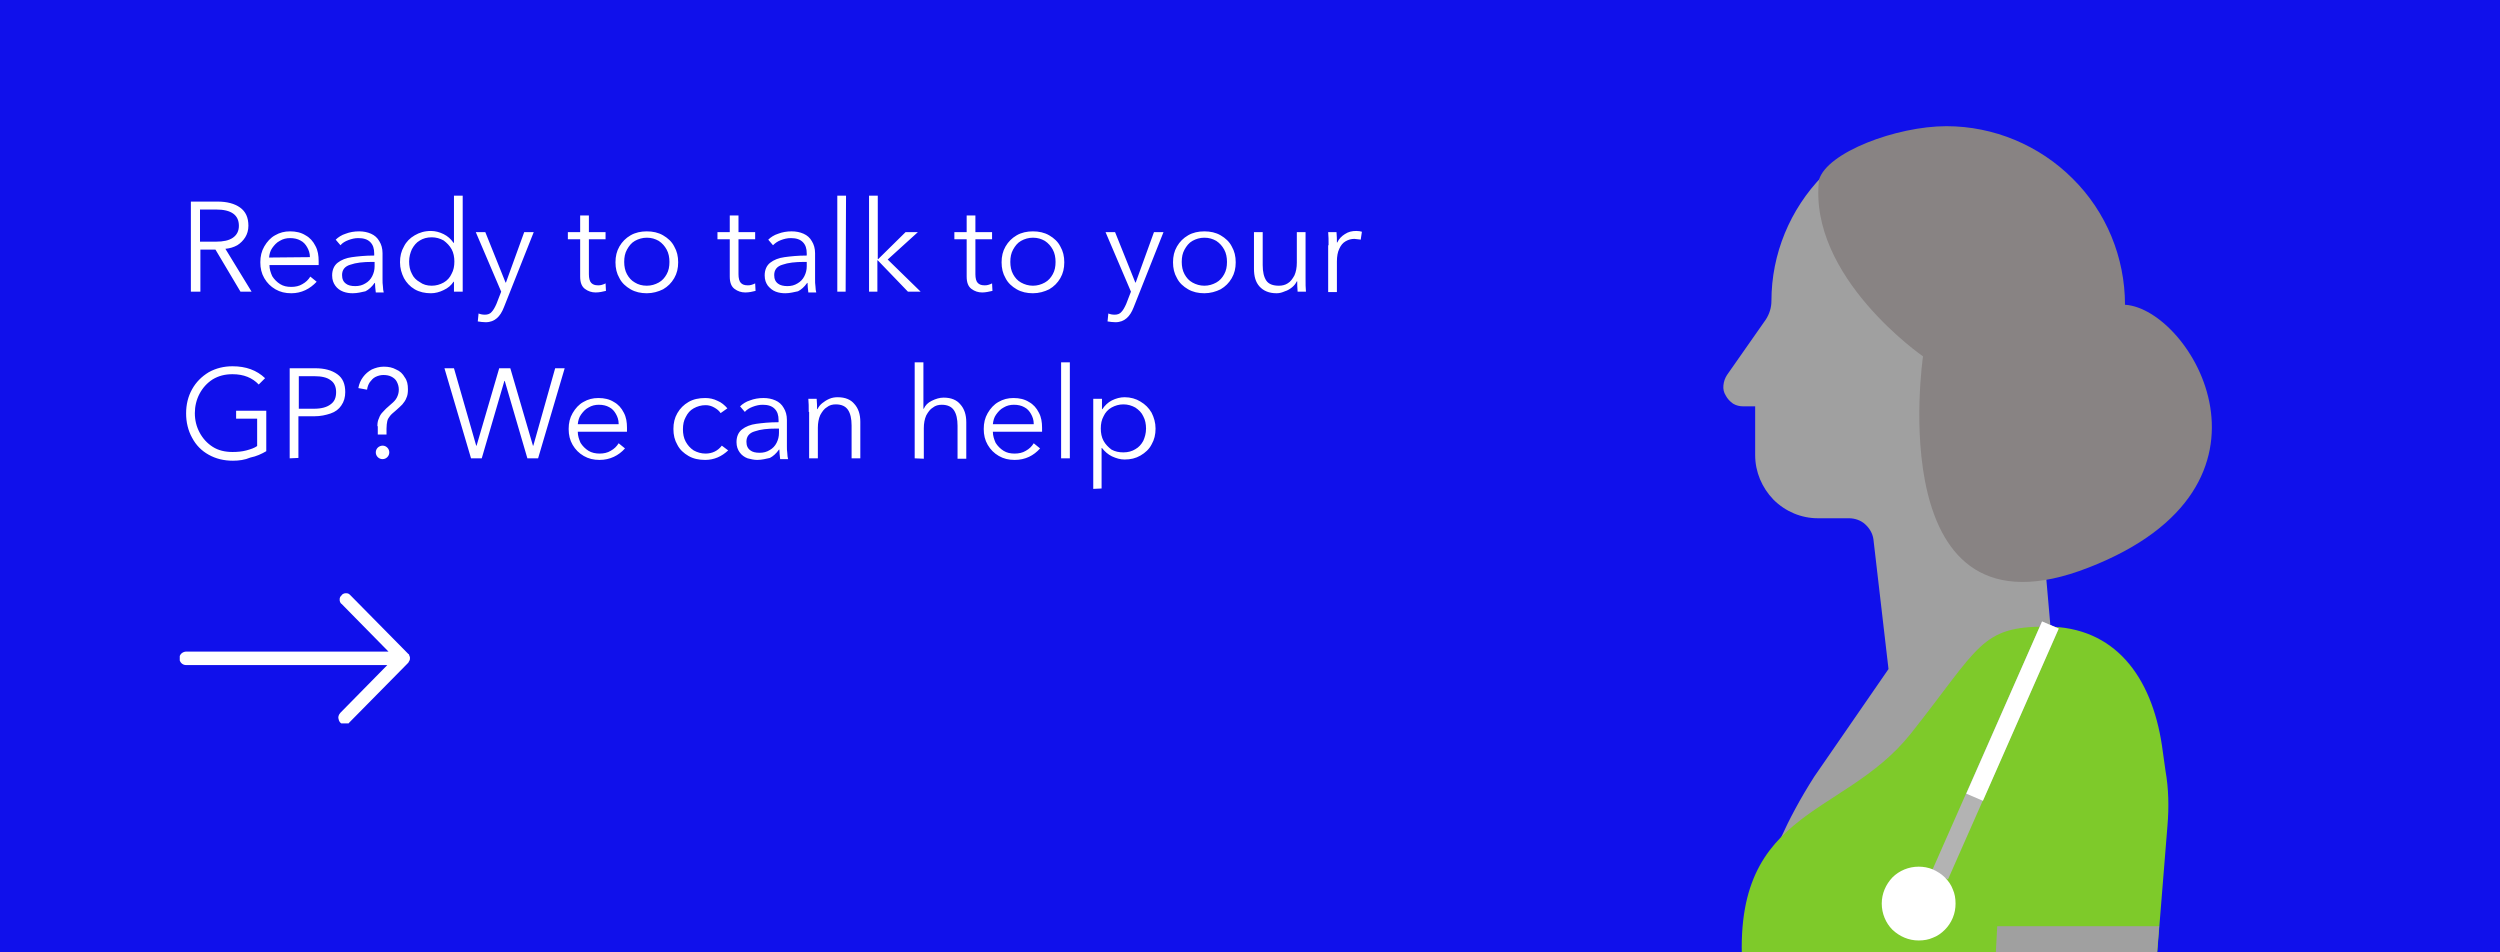 <?xml version="1.0" encoding="UTF-8"?> <!-- Generator: Adobe Illustrator 26.0.3, SVG Export Plug-In . SVG Version: 6.00 Build 0) --> <svg xmlns="http://www.w3.org/2000/svg" xmlns:xlink="http://www.w3.org/1999/xlink" version="1.1" id="Layer_1" x="0px" y="0px" viewBox="0 0 630 240" style="enable-background:new 0 0 630 240;" xml:space="preserve"> <style type="text/css"> .st0{fill:#1010EB;} .st1{clip-path:url(#SVGID_00000132779295783881679360000012055096525412153987_);} .st2{fill:#FFFFFF;} .st3{clip-path:url(#SVGID_00000183240769157038688050000012392453861888488076_);} .st4{clip-path:url(#SVGID_00000041273968376767721390000017236386798094560134_);} .st5{fill:#A0A0A0;} .st6{fill:#7ECA2A;} .st7{fill:#888383;} .st8{fill:#B3B3B3;} .st9{clip-path:url(#SVGID_00000124121537973790268170000003222234042208759208_);} </style> <rect class="st0" width="630" height="240"></rect> <g> <g> <g> <defs> <rect id="SVGID_1_" x="45.3" y="149.3" width="58" height="33"></rect> </defs> <clipPath id="SVGID_00000180349377273093356190000013979923836150006689_"> <use xlink:href="#SVGID_1_" style="overflow:visible;"></use> </clipPath> <g style="clip-path:url(#SVGID_00000180349377273093356190000013979923836150006689_);"> <path class="st2" d="M103,166.8C103,166.8,103,166.7,103,166.8c0.1-0.2,0.1-0.2,0.2-0.3v-0.1c0-0.1,0-0.1,0.1-0.2 c0-0.1,0-0.2,0-0.3s0-0.2,0-0.3s0-0.1-0.1-0.2c0-0.1,0-0.1,0-0.1c0-0.1-0.1-0.1-0.1-0.2V165c-0.1-0.1-0.1-0.2-0.2-0.2l0,0 L88.3,150c-0.2-0.2-0.3-0.3-0.5-0.4c-0.2-0.1-0.4-0.1-0.6-0.1s-0.4,0-0.6,0.1s-0.4,0.2-0.5,0.4c-0.2,0.2-0.3,0.3-0.4,0.5 s-0.1,0.4-0.1,0.6c0,0.2,0,0.4,0.1,0.6c0.1,0.2,0.2,0.4,0.4,0.5l11.8,12h-51c-0.4,0-0.9,0.2-1.2,0.5s-0.5,0.7-0.5,1.2 c0,0.4,0.2,0.9,0.5,1.2s0.7,0.5,1.2,0.5h50.7l-11.8,12c-0.2,0.2-0.4,0.5-0.5,0.9c-0.1,0.3,0,0.7,0.1,1s0.3,0.6,0.6,0.8 c0.3,0.2,0.6,0.3,0.9,0.3c0.2,0,0.4,0,0.6-0.1s0.4-0.2,0.5-0.4l14.6-14.8l0,0C102.9,167,103,166.9,103,166.8z"></path> </g> </g> </g> </g> <path class="st2" d="M48.1,73.5V50.8h6.7c2.4,0,4.3,0.5,5.7,1.5s2.1,2.5,2.1,4.6c0,1.1-0.3,2.1-0.8,2.9c-0.5,0.8-1.2,1.5-2,2 c-0.9,0.5-1.9,0.8-3,0.9l6.6,10.8h-2.8l-6.3-10.6h-3.8v10.6H48.1z M54.4,60.9c1.9,0,3.3-0.3,4.3-1s1.5-1.7,1.5-3 c0-2.7-1.9-4.1-5.7-4.1h-4.1v8.1H54.4z M73.4,73.9c-1.5,0-2.8-0.3-4-1s-2.1-1.6-2.8-2.8c-0.7-1.2-1-2.5-1-4s0.3-2.8,1-4 s1.6-2.2,2.7-2.8c1.2-0.7,2.4-1,3.8-1c1.5,0,2.8,0.3,3.9,1c1.1,0.6,1.9,1.5,2.5,2.7c0.6,1.1,0.8,2.4,0.8,3.8c0,0.4,0,0.8,0,1H67.9 c0,1,0.3,1.9,0.7,2.8c0.5,0.8,1.2,1.5,2,2s1.7,0.7,2.8,0.7c1,0,2-0.2,2.8-0.7c0.9-0.5,1.5-1.1,2-1.9l1.6,1.3 C78.1,72.8,76,73.9,73.4,73.9z M78.1,64.8c0-1-0.3-1.8-0.7-2.5c-0.4-0.7-0.9-1.3-1.7-1.7C75,60.2,74.1,60,73.1,60 c-0.9,0-1.8,0.2-2.6,0.7c-0.8,0.4-1.4,1.1-1.9,1.8s-0.7,1.5-0.8,2.4L78.1,64.8L78.1,64.8z M88.9,73.9c-0.8,0-1.6-0.1-2.4-0.4 s-1.5-0.8-2-1.5s-0.8-1.5-0.8-2.6c0-1.4,0.5-2.5,1.4-3.2s2.1-1.2,3.6-1.4c1.5-0.2,3.3-0.4,5.5-0.4h0.1v-0.5c0-1.3-0.3-2.2-1-2.9 s-1.7-1-3-1c-0.9,0-1.7,0.2-2.5,0.5s-1.5,0.7-2,1.3l-1.2-1.4c0.6-0.6,1.5-1.2,2.5-1.5c1-0.4,2.2-0.6,3.4-0.6c1.1,0,2.1,0.2,3,0.6 c0.9,0.4,1.6,1,2.1,1.9c0.5,0.8,0.8,1.8,0.8,3v6.6c0,0.6,0,1.2,0.1,1.8c0,0.6,0.1,1.1,0.2,1.5h-2c-0.1-0.9-0.2-1.7-0.2-2.4h-0.1 c-0.7,1-1.5,1.7-2.3,2.1C91.2,73.6,90.1,73.9,88.9,73.9z M89.5,72.1c1,0,1.8-0.2,2.6-0.7c0.7-0.4,1.3-1,1.7-1.8 c0.4-0.8,0.6-1.6,0.6-2.5V66h-0.6c-2.3,0-4.1,0.2-5.5,0.7c-1.4,0.4-2.1,1.3-2.1,2.6c0,1,0.3,1.7,1,2.2 C87.7,71.9,88.5,72.1,89.5,72.1z M108.6,73.9c-1.5,0-2.9-0.3-4.1-1s-2.1-1.7-2.7-2.8c-0.6-1.2-1-2.5-1-4s0.3-2.8,1-4 c0.6-1.2,1.5-2.1,2.7-2.8s2.5-1.1,4.1-1.1c1.1,0,2.2,0.3,3.2,0.8s1.8,1.2,2.5,2.2h0.1V49.3h2.2v24.2h-2.2V71h-0.1 c-0.6,0.9-1.4,1.6-2.5,2.1C110.8,73.6,109.7,73.9,108.6,73.9z M108.8,72c1.1,0,2.1-0.3,3-0.8s1.6-1.3,2-2.2c0.5-0.9,0.7-1.9,0.7-3.1 c0-1.1-0.2-2.2-0.7-3.1c-0.5-0.9-1.2-1.6-2-2.2c-0.9-0.5-1.9-0.8-3-0.8c-1.2,0-2.2,0.3-3,0.8c-0.9,0.5-1.5,1.3-2,2.2 c-0.4,0.9-0.7,1.9-0.7,3.1c0,1.1,0.2,2.2,0.7,3.1c0.4,0.9,1.1,1.6,2,2.1C106.6,71.7,107.6,72,108.8,72z M122.4,81.2 c-0.7,0-1.3-0.1-2-0.2l0.2-2c0.5,0.2,1,0.3,1.6,0.3c0.7,0,1.3-0.2,1.7-0.7c0.4-0.4,0.8-1.1,1.2-2l1.2-3.1l-6.4-15h2.4l5.1,12.7h0.1 l4.6-12.7h2.4L127,77.4c-0.5,1.3-1.1,2.2-1.8,2.8C124.5,80.8,123.6,81.2,122.4,81.2z M150.1,73.7c-1,0-1.9-0.3-2.7-0.9 s-1.2-1.6-1.2-3.1v-9.4h-3.1v-1.8h3.1v-4.2h2.2v4.2h4.2v1.8h-4.2v8.8c0,1,0.2,1.8,0.6,2.2c0.4,0.4,0.9,0.6,1.7,0.6 c0.3,0,0.6,0,0.9-0.1c0.3-0.1,0.7-0.2,1-0.4l0.1,1.9C151.9,73.5,151,73.7,150.1,73.7z M163,73.9c-1.5,0-2.9-0.3-4.1-1 c-1.2-0.7-2.2-1.6-2.8-2.8c-0.7-1.2-1-2.5-1-4s0.3-2.8,1-4s1.6-2.1,2.8-2.8s2.6-1,4.1-1s2.9,0.3,4.1,1c1.2,0.7,2.2,1.6,2.8,2.8 c0.7,1.2,1,2.5,1,4s-0.3,2.8-1,4s-1.6,2.1-2.8,2.8C165.9,73.5,164.5,73.9,163,73.9z M163,72c1.1,0,2.1-0.3,3-0.8s1.5-1.2,2-2.1 s0.7-1.9,0.7-3.1c0-1.1-0.2-2.2-0.7-3.1c-0.5-0.9-1.1-1.6-2-2.2c-0.9-0.5-1.8-0.8-3-0.8c-1.1,0-2.1,0.3-3,0.8s-1.5,1.3-2,2.2 s-0.7,1.9-0.7,3.1c0,1.1,0.2,2.2,0.7,3.1s1.1,1.6,2,2.1C160.8,71.7,161.8,72,163,72z M187.8,73.7c-1,0-1.9-0.3-2.7-0.9 s-1.2-1.6-1.2-3.1v-9.4h-3.1v-1.8h3.1v-4.2h2.2v4.2h4.2v1.8h-4.2v8.8c0,1,0.2,1.8,0.6,2.2c0.4,0.4,0.9,0.6,1.7,0.6 c0.3,0,0.6,0,0.9-0.1c0.3-0.1,0.7-0.2,1-0.4l0.1,1.9C189.6,73.5,188.8,73.7,187.8,73.7z M197.9,73.9c-0.8,0-1.6-0.1-2.4-0.4 c-0.8-0.3-1.4-0.8-2-1.5c-0.5-0.7-0.8-1.5-0.8-2.6c0-1.4,0.5-2.5,1.4-3.2s2.1-1.2,3.6-1.4c1.5-0.2,3.3-0.4,5.5-0.4h0.1v-0.5 c0-1.3-0.3-2.2-1-2.9s-1.7-1-3-1c-0.9,0-1.7,0.2-2.5,0.5s-1.4,0.7-2,1.3l-1.2-1.4c0.6-0.6,1.5-1.2,2.5-1.5c1-0.4,2.2-0.6,3.4-0.6 c1.1,0,2.1,0.2,3,0.6c0.9,0.4,1.6,1,2.1,1.9c0.5,0.8,0.8,1.8,0.8,3v6.6c0,0.6,0,1.2,0.1,1.8c0,0.6,0.1,1.1,0.2,1.5h-2 c-0.1-0.9-0.2-1.7-0.2-2.4h-0.1c-0.7,1-1.5,1.7-2.3,2.1C200.1,73.6,199.1,73.9,197.9,73.9z M198.4,72.1c1,0,1.8-0.2,2.6-0.7 c0.7-0.4,1.3-1,1.7-1.8s0.6-1.6,0.6-2.5V66h-0.6c-2.3,0-4.1,0.2-5.5,0.7c-1.4,0.4-2.1,1.3-2.1,2.6c0,1,0.3,1.7,1,2.2 C196.6,71.9,197.5,72.1,198.4,72.1z M213.1,73.5H211V49.3h2.2L213.1,73.5L213.1,73.5z M221.2,73.5H219V49.3h2.2v16h0.1l6.9-6.8h3.1 l-7.6,6.9l8.3,8.1h-3.2l-7.6-7.9h-0.1v7.9H221.2z M247.5,73.7c-1,0-1.9-0.3-2.7-0.9s-1.2-1.6-1.2-3.1v-9.4h-3.1v-1.8h3.1v-4.2h2.2 v4.2h4.2v1.8h-4.2v8.8c0,1,0.2,1.8,0.6,2.2c0.4,0.4,0.9,0.6,1.7,0.6c0.3,0,0.6,0,0.9-0.1c0.3-0.1,0.7-0.2,1-0.4l0.1,1.9 C249.2,73.5,248.4,73.7,247.5,73.7z M260.3,73.9c-1.5,0-2.9-0.3-4.1-1c-1.2-0.7-2.2-1.6-2.8-2.8c-0.7-1.2-1-2.5-1-4s0.3-2.8,1-4 s1.6-2.1,2.8-2.8c1.2-0.7,2.6-1,4.1-1s2.9,0.3,4.1,1s2.2,1.6,2.8,2.8c0.7,1.2,1,2.5,1,4s-0.3,2.8-1,4s-1.6,2.1-2.8,2.8 C263.2,73.5,261.8,73.9,260.3,73.9z M260.3,72c1.1,0,2.1-0.3,3-0.8s1.5-1.2,2-2.1s0.7-1.9,0.7-3.1c0-1.1-0.2-2.2-0.7-3.1 c-0.5-0.9-1.1-1.6-2-2.2c-0.9-0.5-1.8-0.8-3-0.8c-1.1,0-2.1,0.3-3,0.8s-1.5,1.3-2,2.2s-0.7,1.9-0.7,3.1c0,1.1,0.2,2.2,0.7,3.1 s1.1,1.6,2,2.1C258.2,71.7,259.2,72,260.3,72z M281.1,81.2c-0.7,0-1.3-0.1-2-0.2l0.2-2c0.5,0.2,1,0.3,1.6,0.3c0.7,0,1.3-0.2,1.7-0.7 c0.4-0.4,0.8-1.1,1.2-2l1.2-3.1l-6.4-15h2.4l5.1,12.7h0.1l4.6-12.7h2.4l-7.5,18.9c-0.5,1.3-1.1,2.2-1.8,2.8 C283.2,80.8,282.3,81.2,281.1,81.2z M303.5,73.9c-1.5,0-2.9-0.3-4.1-1s-2.2-1.6-2.8-2.8c-0.7-1.2-1-2.5-1-4s0.3-2.8,1-4 s1.6-2.1,2.8-2.8c1.2-0.7,2.6-1,4.1-1s2.9,0.3,4.1,1s2.2,1.6,2.8,2.8c0.7,1.2,1,2.5,1,4s-0.3,2.8-1,4s-1.6,2.1-2.8,2.8 C306.4,73.5,305,73.9,303.5,73.9z M303.5,72c1.1,0,2.1-0.3,3-0.8s1.5-1.2,2-2.1s0.7-1.9,0.7-3.1c0-1.1-0.2-2.2-0.7-3.1 c-0.5-0.9-1.1-1.6-2-2.2c-0.9-0.5-1.8-0.8-3-0.8c-1.1,0-2.1,0.3-3,0.8s-1.5,1.3-2,2.2s-0.7,1.9-0.7,3.1c0,1.1,0.2,2.2,0.7,3.1 s1.1,1.6,2,2.1S302.4,72,303.5,72z M321.7,73.9c-1.9,0-3.3-0.6-4.3-1.7s-1.4-2.6-1.4-4.5v-9.2h2.2v8.3c0,1.7,0.3,3,0.9,3.9 s1.7,1.3,3.2,1.3c0.8,0,1.6-0.2,2.2-0.6c0.7-0.4,1.2-1.1,1.7-2c0.4-0.9,0.6-2,0.6-3.2v-7.7h2.2v11.7c0,1.3,0,2.4,0.1,3.3H327 c-0.1-1.1-0.1-1.9-0.1-2.6h-0.1c-0.3,0.6-0.7,1.1-1.2,1.5s-1.1,0.8-1.8,1C323.1,73.7,322.5,73.9,321.7,73.9z M334.8,61.8 c0-1.3,0-2.4-0.1-3.3h2.1c0.1,1.1,0.1,1.9,0.1,2.6h0.1c0.4-0.9,1.1-1.6,1.9-2.1c0.9-0.6,1.8-0.8,2.9-0.8c0.6,0,1.1,0.1,1.4,0.2 l-0.3,2c-0.1,0-0.4-0.1-0.7-0.1c-0.3,0-0.6-0.1-0.9-0.1c-0.8,0-1.5,0.2-2.2,0.6c-0.7,0.4-1.2,1-1.6,1.9c-0.4,0.8-0.6,1.9-0.6,3.2 v7.7h-2.2V61.8H334.8z M58.7,116.1c-2.3,0-4.3-0.5-6.1-1.5s-3.2-2.4-4.2-4.3c-1-1.8-1.5-3.9-1.5-6.1c0-2.3,0.5-4.3,1.5-6.1 c1-1.8,2.4-3.2,4.2-4.3c1.8-1,3.8-1.5,6-1.5c3.4,0,6.1,1,8.2,3l-1.6,1.6c-1.6-1.7-3.8-2.6-6.6-2.6c-1.9,0-3.5,0.4-5,1.3 c-1.4,0.9-2.5,2.1-3.3,3.6s-1.2,3.2-1.2,4.9c0,1.8,0.4,3.4,1.2,4.9s1.9,2.7,3.3,3.6c1.4,0.9,3.1,1.3,5,1.3c1.2,0,2.4-0.1,3.5-0.4 s2-0.6,2.7-1.1v-6.9h-5.3v-2h7.6v10.2c-1.2,0.7-2.5,1.3-4,1.6C61.7,115.9,60.2,116.1,58.7,116.1z M73,115.5V92.8h6.4 c2.4,0,4.2,0.5,5.6,1.5s2,2.5,2,4.5c0,1.3-0.3,2.4-1,3.4c-0.6,0.9-1.5,1.6-2.7,2s-2.5,0.7-4.1,0.7h-4v10.5L73,115.5L73,115.5z M79.2,103c1.8,0,3.2-0.4,4.1-1.1c1-0.7,1.4-1.7,1.4-3.1s-0.5-2.4-1.4-3c-0.9-0.7-2.3-1-4.1-1h-3.9v8.2H79.2z M95.1,107.4 c0-0.8,0.1-1.4,0.4-2c0.2-0.6,0.5-1.1,0.9-1.5s0.8-0.9,1.3-1.3l0.9-0.8c0.6-0.5,1.1-1,1.4-1.6s0.5-1.2,0.5-2s-0.2-1.4-0.5-2 s-0.8-1-1.4-1.3s-1.3-0.4-2-0.4s-1.4,0.2-2,0.5s-1,0.8-1.4,1.3c-0.4,0.6-0.6,1.2-0.7,1.9l-2.2-0.4c0.2-1.1,0.6-2,1.2-2.8 s1.3-1.4,2.2-1.9c0.9-0.4,1.9-0.7,3-0.7c1.2,0,2.2,0.2,3.1,0.7c1,0.4,1.7,1.1,2.2,2c0.6,0.8,0.8,1.8,0.8,3c0,0.9-0.1,1.6-0.4,2.2 c-0.2,0.6-0.6,1.1-1,1.6c-0.4,0.4-0.9,0.9-1.6,1.5s-1.2,1-1.5,1.4s-0.6,0.8-0.7,1.3s-0.2,1.1-0.2,1.9v1.5h-2.2v-2.1 C95.2,107.4,95.1,107.4,95.1,107.4z M96.4,115.7c-0.5,0-0.9-0.2-1.2-0.5c-0.3-0.3-0.5-0.7-0.5-1.2s0.2-0.9,0.5-1.2 c0.3-0.3,0.8-0.5,1.2-0.5c0.5,0,0.9,0.2,1.2,0.5c0.3,0.3,0.5,0.7,0.5,1.2s-0.2,0.9-0.5,1.2C97.3,115.5,96.9,115.7,96.4,115.7z M121.4,115.5h-2.7L112,92.8h2.4l5.6,19.5h0.1l5.7-19.5h2.8l5.7,19.5h0.1l5.5-19.5h2.4l-6.7,22.7h-2.7L127.2,96h-0.1L121.4,115.5z M151.1,115.9c-1.5,0-2.8-0.3-4-1s-2.1-1.6-2.8-2.8c-0.7-1.2-1-2.5-1-4s0.3-2.8,1-4s1.6-2.2,2.7-2.8c1.2-0.7,2.4-1,3.8-1 c1.5,0,2.8,0.3,3.9,1c1.1,0.6,1.9,1.5,2.5,2.7c0.6,1.1,0.8,2.4,0.8,3.8c0,0.4,0,0.8,0,1h-12.4c0,1,0.3,1.9,0.7,2.8 c0.5,0.8,1.2,1.5,2,2s1.8,0.7,2.8,0.7s2-0.2,2.8-0.7c0.9-0.5,1.5-1.1,2-1.9l1.6,1.3C155.9,114.8,153.7,115.9,151.1,115.9z M155.9,106.8c0-1-0.3-1.8-0.7-2.5s-0.9-1.3-1.7-1.7c-0.7-0.4-1.6-0.6-2.6-0.6c-0.9,0-1.8,0.2-2.6,0.7c-0.8,0.4-1.4,1.1-1.9,1.8 c-0.5,0.7-0.7,1.5-0.8,2.4h10.3V106.8z M177.7,115.9c-1.6,0-3-0.3-4.2-1s-2.2-1.6-2.8-2.8c-0.7-1.2-1-2.5-1-4s0.3-2.8,1-4 s1.6-2.1,2.8-2.8c1.2-0.7,2.6-1,4.2-1c1.1,0,2.1,0.2,3.1,0.7c1,0.4,1.8,1.1,2.5,1.9l-1.7,1.2c-0.4-0.6-0.9-1-1.6-1.4 c-0.7-0.4-1.4-0.6-2.2-0.6c-1.1,0-2.1,0.3-3,0.8s-1.5,1.2-2,2.2c-0.5,0.9-0.7,1.9-0.7,3.1c0,1.1,0.2,2.2,0.7,3.1s1.1,1.6,2,2.2 c0.9,0.5,1.9,0.8,3,0.8c1.7,0,3.1-0.7,4.1-2l1.6,1.2C181.9,115,180,115.9,177.7,115.9z M190.8,115.9c-0.8,0-1.6-0.2-2.4-0.4 c-0.8-0.3-1.5-0.8-2-1.5s-0.8-1.5-0.8-2.6c0-1.4,0.5-2.5,1.4-3.2s2.1-1.2,3.6-1.4c1.5-0.2,3.3-0.4,5.5-0.4h0.1v-0.5 c0-1.3-0.3-2.2-1-2.9c-0.7-0.7-1.7-1-3-1c-0.9,0-1.7,0.2-2.5,0.5s-1.5,0.7-2,1.3l-1.2-1.4c0.6-0.6,1.5-1.2,2.5-1.5 c1-0.4,2.2-0.6,3.4-0.6c1.1,0,2.1,0.2,3,0.6s1.6,1,2.1,1.9c0.5,0.8,0.8,1.8,0.8,3v6.6c0,0.6,0,1.2,0.1,1.8c0,0.6,0.1,1.1,0.2,1.5h-2 c-0.1-0.9-0.2-1.7-0.2-2.4h-0.1c-0.7,1-1.5,1.7-2.3,2.1C193.1,115.6,192,115.9,190.8,115.9z M191.4,114.1c1,0,1.8-0.2,2.6-0.7 c0.7-0.4,1.3-1,1.7-1.8s0.6-1.6,0.6-2.5V108h-0.6c-2.3,0-4.1,0.2-5.5,0.7c-1.4,0.4-2.1,1.3-2.1,2.6c0,1,0.3,1.7,1,2.2 C189.6,113.9,190.4,114.1,191.4,114.1z M203.8,103.8c0-1.3,0-2.4-0.1-3.3h2.1c0.1,1.1,0.1,1.9,0.1,2.6h0.1c0.3-0.6,0.7-1.1,1.2-1.5 s1.1-0.8,1.8-1.1c0.7-0.3,1.4-0.4,2.1-0.4c1.9,0,3.3,0.6,4.2,1.7c1,1.1,1.5,2.6,1.5,4.5v9.2h-2.2v-8.3c0-1.7-0.3-3-0.9-3.9 c-0.6-0.9-1.6-1.4-3.1-1.4c-0.8,0-1.6,0.2-2.2,0.7c-0.7,0.4-1.2,1.1-1.7,2c-0.4,0.9-0.6,2-0.6,3.2v7.7h-2.2v-11.7L203.8,103.8 L203.8,103.8z M230.5,115.5V91.3h2.2V103h0.1c0.4-0.9,1-1.5,2-2s2-0.8,3-0.8c1.9,0,3.3,0.6,4.2,1.7c1,1.1,1.5,2.6,1.5,4.5v9.2h-2.2 v-8.3c0-1.7-0.3-3-0.9-3.9c-0.6-0.9-1.6-1.4-3.1-1.4c-0.8,0-1.6,0.2-2.2,0.7c-0.7,0.4-1.2,1.1-1.7,2c-0.4,0.9-0.6,2-0.6,3.2v7.7 L230.5,115.5L230.5,115.5z M255.7,115.9c-1.5,0-2.8-0.3-4-1s-2.1-1.6-2.8-2.8c-0.7-1.2-1-2.5-1-4s0.3-2.8,1-4s1.6-2.2,2.7-2.8 c1.2-0.7,2.4-1,3.8-1c1.5,0,2.8,0.3,3.9,1c1.1,0.6,1.9,1.5,2.5,2.7c0.6,1.1,0.8,2.4,0.8,3.8c0,0.4,0,0.8,0,1h-12.4 c0,1,0.3,1.9,0.7,2.8c0.5,0.8,1.2,1.5,2,2s1.7,0.7,2.8,0.7c1,0,2-0.2,2.8-0.7c0.9-0.5,1.5-1.1,2-1.9l1.6,1.3 C260.5,114.8,258.4,115.9,255.7,115.9z M260.5,106.8c0-1-0.3-1.8-0.7-2.5c-0.4-0.7-0.9-1.3-1.7-1.7c-0.7-0.4-1.6-0.6-2.6-0.6 c-0.9,0-1.8,0.2-2.6,0.7c-0.8,0.4-1.4,1.1-1.9,1.8c-0.5,0.7-0.7,1.5-0.8,2.4h10.3L260.5,106.8L260.5,106.8z M269.6,115.5h-2.2V91.3 h2.2V115.5z M275.5,123.2v-22.7h2.2v2.6h0.1c0.6-0.9,1.4-1.7,2.4-2.2s2.1-0.8,3.2-0.8c1.5,0,2.9,0.4,4,1.1c1.2,0.7,2.1,1.6,2.8,2.8 c0.6,1.2,1,2.5,1,4s-0.3,2.8-1,4c-0.6,1.2-1.6,2.1-2.8,2.8c-1.2,0.7-2.5,1-4,1c-1.1,0-2.1-0.3-3.2-0.8c-1-0.5-1.8-1.2-2.5-2.1h-0.1 v10.2L275.5,123.2L275.5,123.2z M283.1,114c1.2,0,2.2-0.3,3-0.8c0.9-0.5,1.5-1.2,2-2.1c0.4-0.9,0.7-1.9,0.7-3.1 c0-1.1-0.2-2.2-0.7-3.1c-0.4-0.9-1.1-1.6-2-2.2c-0.9-0.5-1.9-0.8-3-0.8s-2.1,0.3-3,0.8s-1.6,1.3-2,2.2c-0.5,0.9-0.7,1.9-0.7,3.1 c0,1.1,0.2,2.2,0.7,3.1s1.2,1.6,2,2.2C281,113.8,282,114,283.1,114z"></path> <g> <g> <g> <defs> <rect id="SVGID_00000164499707593807586040000003957439393443170742_" x="431.6" y="32" width="126" height="208"></rect> </defs> <clipPath id="SVGID_00000086690600160989675980000018108742814777936546_"> <use xlink:href="#SVGID_00000164499707593807586040000003957439393443170742_" style="overflow:visible;"></use> </clipPath> <g style="clip-path:url(#SVGID_00000086690600160989675980000018108742814777936546_);"> <g> <g> <g> <defs> <rect id="SVGID_00000181088993457360973720000014200571739931780511_" x="434.3" y="31.8" width="123" height="217.1"></rect> </defs> <clipPath id="SVGID_00000152262576464287357250000012428546327579287185_"> <use xlink:href="#SVGID_00000181088993457360973720000014200571739931780511_" style="overflow:visible;"></use> </clipPath> <g style="clip-path:url(#SVGID_00000152262576464287357250000012428546327579287185_);"> <path class="st5" d="M517.2,163.4l-4.5-51.4h-4.1c-10.7-12-18.7-29.2-18.6-35.7c0.3-11.7-20-29.3-30.7-32 c-8.2,8.4-12.9,19.7-12.9,31.5c0,1.7-0.5,3.3-1.4,4.7l-9.8,14c-0.5,0.8-0.8,1.6-0.9,2.6s0.1,1.8,0.6,2.6 c0.4,0.8,1.1,1.5,1.8,2c0.8,0.5,1.7,0.7,2.6,0.7h3v12.3c0,4.2,1.7,8.2,4.6,11.2c3,3,7,4.7,11.2,4.7h7.8c1.5,0,3,0.5,4.1,1.5 s1.9,2.3,2.1,3.8l3.8,32.7c0,0-13.9,20.1-18.7,27.1c-14.3,22.4-15,37.8-15,37.8l31.9-23.9l8.7-14h23.4l-7.3-30L517.2,163.4z "></path> <path class="st6" d="M545.7,194.2l-0.9-6.4c-2.6-17.2-11.8-29.9-29.1-29.9c-16.6,0-16.7,4.9-34.2,27 c-17.5,22-47.1,18.5-42,63.4l103.4,0.7l3.3-40.9C546.6,203.4,546.5,198.7,545.7,194.2"></path> <path class="st5" d="M542.9,248.7h-40.4l0.8-15.3h40.8L542.9,248.7z"></path> <path class="st7" d="M535.5,76.8c0-11.9-4.7-23.4-13.2-31.8c-8.4-8.4-19.9-13.2-31.8-13.2c-12.6,0-30.1,6.6-32.1,13.5 c-2.8,24.5,26.2,44.5,26.2,44.5s-10.9,73.9,41.8,53.2C579.2,122.4,552.1,77.8,535.5,76.8"></path> </g> </g> </g> </g> <path class="st8" d="M514.6,156.6l-27.9,63.2l4.2,1.8l27.9-63.2L514.6,156.6z"></path> <path class="st2" d="M514.6,156.6L495.5,200l4.2,1.8l19.1-43.4L514.6,156.6z"></path> <g> <g> <g> <defs> <rect id="SVGID_00000067206322943026223600000009149606188134108598_" x="474.2" y="218.3" width="18.6" height="18.7"></rect> </defs> <clipPath id="SVGID_00000169542210524846310620000011131282322612463514_"> <use xlink:href="#SVGID_00000067206322943026223600000009149606188134108598_" style="overflow:visible;"></use> </clipPath> <g style="clip-path:url(#SVGID_00000169542210524846310620000011131282322612463514_);"> <path class="st2" d="M492.8,227.7c0,1.2-0.2,2.4-0.7,3.6s-1.2,2.2-2,3c-0.9,0.9-1.9,1.6-3,2c-1.1,0.5-2.3,0.7-3.6,0.7 c-2.5,0-4.8-1-6.6-2.7c-1.7-1.7-2.7-4.1-2.7-6.6s1-4.8,2.7-6.6c1.7-1.7,4.1-2.7,6.6-2.7c1.2,0,2.4,0.2,3.6,0.7 c1.1,0.5,2.2,1.2,3,2c0.9,0.9,1.6,1.9,2,3C492.6,225.2,492.8,226.4,492.8,227.7z"></path> </g> </g> </g> </g> </g> </g> </g> </g> </svg> 